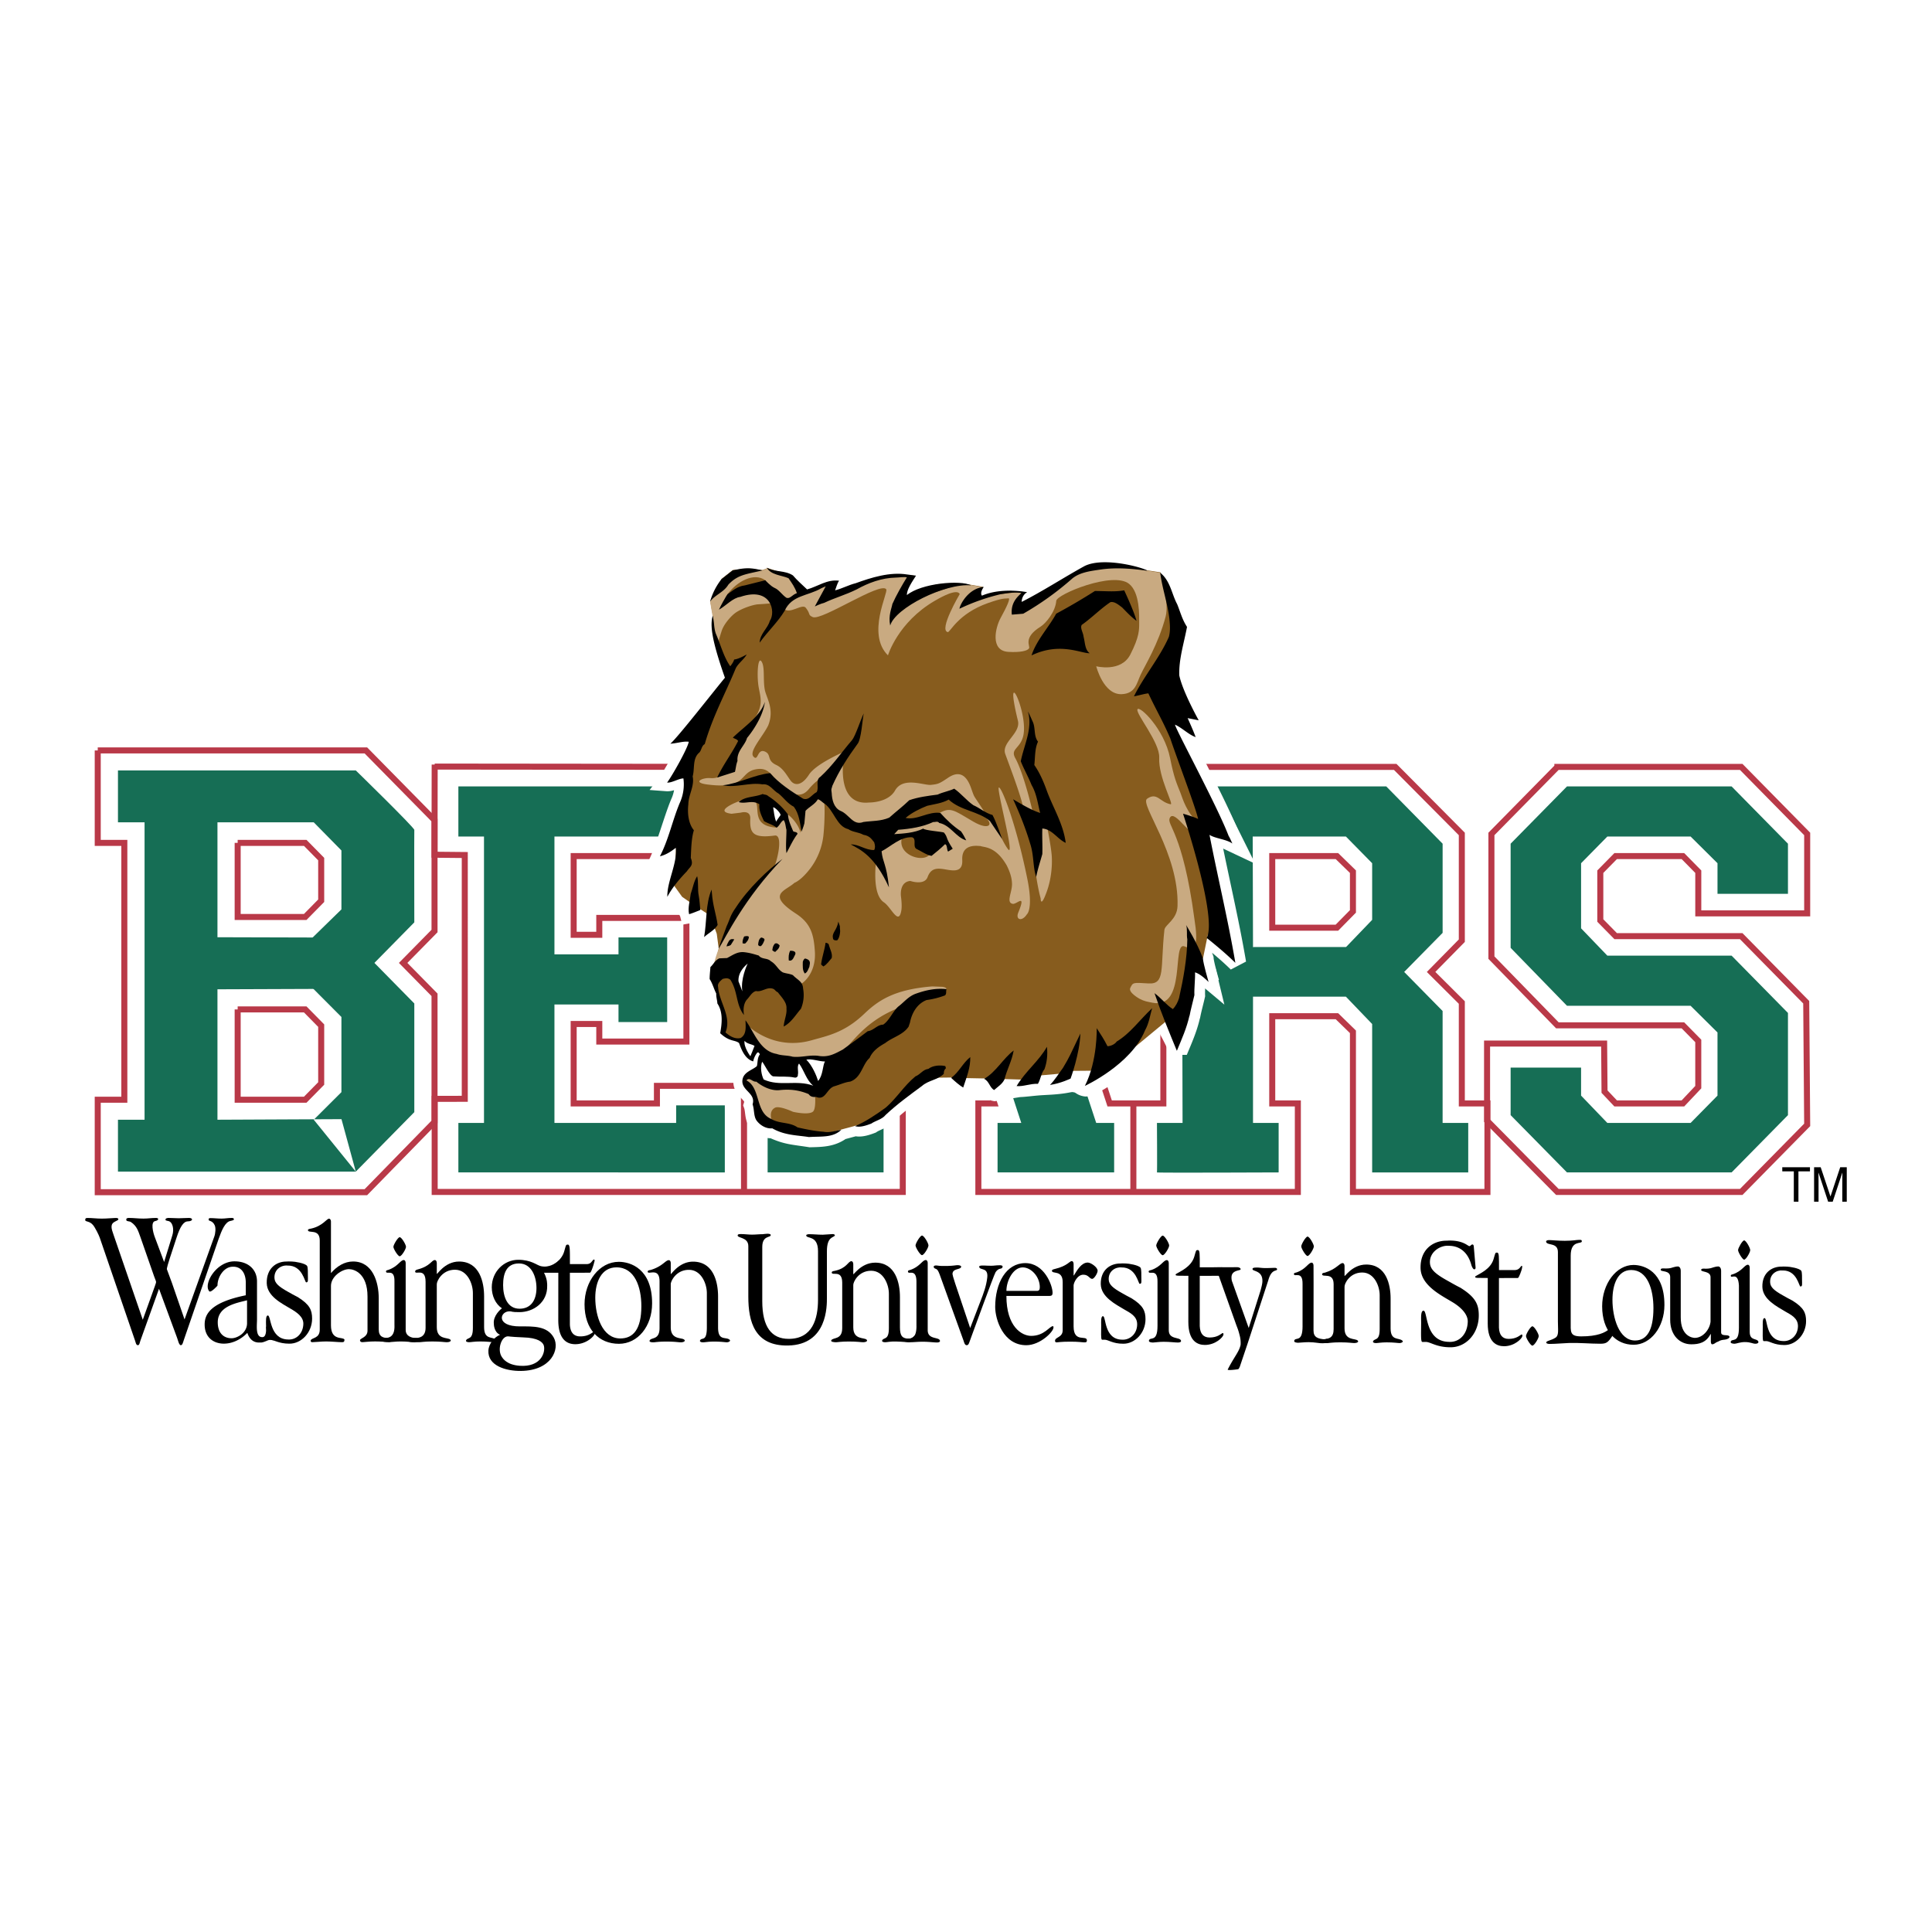 <svg xmlns="http://www.w3.org/2000/svg" width="2500" height="2500" viewBox="0 0 192.756 192.756"><path fill-rule="evenodd" clip-rule="evenodd" fill="#fff" d="M0 0h192.756v192.756H0V0z"/><path fill-rule="evenodd" clip-rule="evenodd" fill="#fff" d="M74.048 105.551l.629.523.889.786-1.222.674-.481.487.025.695.937 1.176.259 1.235.186 1.048 1.517.637.815.299 1.591.262 1.332.337 1.481-.075 1.578-.458 1.378-.374.893-.179 1.296-.599 1.407-1.123 1.591-1.272 1.776-1.234 1.279-.388 1.34-.016 1.13.051 2.156.042 2.025.062 1.67.05 1.995-.422 1.74-.157 1.437-.288 1.731-.015 2.67-.941-37.05-.823z"/><path d="M96.54 58.882c-1.075-.559-4.974-.218-6.413.97-.019-.526.493-1.286.912-1.94l-.885-.116c-1.719-.28-3.592.311-5.127.869-.737.187-1.28.508-2.057.714.123-.311.215-.714.399-.962-1.197-.155-2.088.559-3.193.869-.522-.497-.982-.9-1.413-1.397-.798-.527-1.811-.311-2.609-.776l-.43.28c-1.235-.304-1.756-.271-2.978 0l-1.105.869a6.404 6.404 0 0 0-1.136 2.235l.26 1.402c-.266.934-.139 2.342 1.218 6.192-1.37 1.66-4.7 5.941-5.443 6.579.769-.056 1.256-.265 1.838-.196-.131.712-1.695 3.457-2.164 4.072.492.037 1.169-.42 1.63-.415a4.447 4.447 0 0 1-.366 2.448c-.727 1.729-1.442 4.566-2.321 6.263.157 1.484 1.467-1.431 1.932-1.798.166 1.555-.643 2.771-.6 4.293l.437-.435c-.062.621 1.334 2.146 1.487 2.767l1.762-.313-.28 2.244c-.471 1.127.584.351 1.058-.479l.395 2.019c-.841 2.267-.887 2.564-.887 2.999.276.403.445 1.037.66 1.441-.021.369.108.704.108.983.639.971.416 2.166.287 2.976.928.873 1.447.635 1.877.977.202.543.553 1.583 1.412 1.831a2.02 2.02 0 0 1 .399-.869c.153-.094.184.062.276.156-.276.341-.215.807-.307 1.179-.398.373-1.228.559-1.412 1.241-.307 1.181 1.351 1.397.982 2.577.185.496.092 1.18.399 1.614.368.496.982.838 1.565.776 1.393.65 2.041.632 3.745.899 1.164-.03 2.163-.03 3.132-.744l1.381-.373c.461.155 1.105-.062 1.597-.248.46-.311 1.105-.435 1.443-.869 1.197-1.118 2.364-1.956 3.623-2.888.675-.59 1.565-.59 2.18-1.21 0-.218.031-.403.215-.559l.521.962c.369.341.829.745 1.197.962l2.088-.869c.521.248.184 1.114.961 1.249l2.424-.396c.629-.019 1.334-.132 2.184-.187l1-.057c1.684-.112 1.799-.308 2.277-.243.701.093.607.341 1.137.423.527.082 4.668-2.198 6.062-5.626.4-.714.492-1.459.707-2.204l.236-.527c.676 1.986 1.463 2.912 2.23 4.774.49-1.179.98-2.266 1.258-3.508v.062c.123-.683.338-1.428.49-2.11-.029-.684.092-1.615.062-2.267.584.155 1.352.962 1.352.962s-.535-1.834-.566-2.361c-.553-1.521-1.676-3.319-1.676-3.319l2.057 1.283c1.045.838 1.965 1.614 2.855 2.483-.736-4.315-1.75-8.506-2.578-12.759.582.373 1.67.43 2.283.864-.123-.249-.227-.522-.381-.771-1.135-2.98-5.279-10.617-5.342-11.083.707.311 1.352.994 2.057 1.242-.215-.621-.797-1.894-.797-1.894l1.104.217s-1.596-2.856-1.934-4.47c-.061-1.614.461-3.197.768-4.842-.49-.745-.676-1.521-.982-2.267-.553-1.024-.676-2.328-1.688-3.135l-1.289-.196c-.186-.249-4.307-1.452-6.264-.466-2.088 1.149-4.176 2.514-6.264 3.57 0-.341.162-.748.545-.966 0 0-3.699-.944-4.504.345-.186-.217-.004-.612.184-.869l-1.257-.153z" fill-rule="evenodd" clip-rule="evenodd" fill="#fff" stroke="#fff" stroke-width="1.796" stroke-miterlimit="2.613"/><path d="M82.425 106.212c-1.071.117-1.708-.113-1.708-.113l-1.337.113-3.454-.525c-.001 0 8.443.312 6.499.525z" fill-rule="evenodd" clip-rule="evenodd" fill="#dbdcdd"/><path fill-rule="evenodd" clip-rule="evenodd" fill="#166e55" d="M115.43 78.461h22.877l5.623 5.715v8.897l-3.834 3.897-1.813 1.759-13.269-4.227h9.267l2.619-2.728v-5.65l-2.619-2.663H115.43v-5z"/><path d="M43.368 76.481l30.865.031v10.586h-8.691V85.41h-8.307v7.858h2.556v-1.689h8.691v12.339h-8.691v-1.753h-2.556v7.923h8.307v-1.754h8.691v10.587l-30.865-.002v-9.285l3.003-.006V85.305l-3.018-.029.015-8.995m39.737.232h21.854v8.897h-2.363l8.115 24.678h2.365v8.833H97.611v-8.833h1.598l-.959-2.923h-8.819l-.894 2.923h1.533v8.833H74.233l-.011-9.287 3.031-.004 7.96-24.22h-2.108l-.007-9.021m30.414.124h25.689l6.645 6.689v10.65l-3.066 3.118 3.066 3.052v10.066h2.557v8.833h-13.42v-15.977l-1.598-1.559h-6.453v8.702h2.555v8.833h-16.41v-8.833h2.992V85.41h-2.557v-8.897z" fill="none" stroke="#b93948" stroke-width=".601" stroke-miterlimit="2.613"/><path d="M117.916 82.419l.068 29.617h-2.555s.033 4.883 0 4.936c-.035.053 12.141 0 12.141 0v-4.936h-2.557V99.438h9.268l2.619 2.728v14.807h9.586v-4.936h-2.557v-11.17l-3.834-3.896-3.818-2.148-1.996-.319h-9.268l-.035-12.759-7.062.674zM85.021 78.461h18.022v5h-3.068l9.394 28.575h1.789v4.936H99.527v-4.936h2.366l-7.989-24.483-8.052 24.483h2.301v4.936H76.586v-4.936h1.789l9.395-28.575h-2.749v-5zM45.732 78.461h26.583v6.689h-4.856v-1.689H55.317v11.755h6.391v-1.689h4.856v8.443h-4.856v-1.753h-6.391v11.819h12.142v-1.754h4.856v6.69H45.732v-4.936h2.556V83.461h-2.556v-5z" fill-rule="evenodd" clip-rule="evenodd" fill="#166e55"/><path d="M9.751 74.869h26.754l6.848 6.959v11.059l-3.132 3.183 3.132 3.183v12.678l-6.848 7.013H9.751v-9.225h2.654V84.094H9.751v-9.225m145.628 1.644h18.342l6.582 6.689v7.923h-10.865v-4.156l-1.533-1.559h-6.709l-1.533 1.559v4.871l1.533 1.559h12.525l6.486 6.593.096 12.239-6.582 6.69h-18.342l-7.014-7.112v-7.695h11.68l.039 4.799 1.111 1.176h6.709l1.533-1.624v-4.61l-1.533-1.559h-12.525l-6.58-6.754v-12.34l6.58-6.689z" fill="none" stroke="#b93948" stroke-width=".601" stroke-miterlimit="2.613"/><path fill-rule="evenodd" clip-rule="evenodd" fill="#166e55" d="M178.385 89.177v-5.001l-5.623-5.715h-16.424l-5.623 5.715v10.39l5.623 5.781h12.334l2.683 2.662v6.3l-2.683 2.727h-8.307l-2.621-2.727v-2.793h-7.029v4.741l5.623 5.715h16.424l5.623-5.715v-10.195l-5.623-5.716h-12.397l-2.621-2.727v-6.495l2.621-2.663h8.307l2.683 2.663v3.053h7.03zM11.769 76.865h23.728s5.855 5.709 5.839 5.934c-.016.226 0 9.225 0 9.225l-3.981 4.046 3.981 4.046v10.843l-5.839 5.935-4.193-5.179 2.76-2.752v-7.498l-5.422-5.441 5.422-5.294v-5.88l-2.76-2.806h-9.608v29.671l12.373-.057 1.429 5.235H11.769v-5.179h2.654v-29.67h-2.654v-5.179z"/><path fill="none" stroke="#b93948" stroke-width=".601" stroke-miterlimit="2.613" d="M93.904 93.852l1.917 5.91h-3.898l1.981-5.91z"/><path fill-rule="evenodd" clip-rule="evenodd" fill="#166e55" d="M87.885 101.676h12.488l1.041 3.533-14.941.029 1.412-3.562z"/><path d="M96.979 58.295c-1.079-.562-4.994-.22-6.439.974-.019-.528.495-1.292.916-1.948l-.888-.117c-1.727-.28-3.607.312-5.148.873-.74.187-1.285.511-2.065.717.123-.312.216-.717.401-.966-1.203-.156-2.096.561-3.207.873-.524-.499-.986-.904-1.418-1.403-.801-.53-1.819-.312-2.62-.779l-.432.281c-1.241-.306-1.763-.272-2.99 0l-1.109.873a6.422 6.422 0 0 0-1.141 2.244l.261 1.408c-.267.938-.139 2.352 1.223 6.218-1.376 1.667-4.719 5.966-5.465 6.606.771-.056 1.26-.266 1.846-.196-.132.716-1.703 3.471-2.172 4.089.493.037 1.173-.422 1.636-.417a4.462 4.462 0 0 1-.368 2.458c-.729 1.737-1.448 4.585-2.331 6.29.158 1.49 1.473-1.437 1.939-1.805.167 1.561-.645 2.783-.601 4.311l.438-.437c-.062.624 1.339 2.155 1.494 2.779l1.77-.316-.282 2.252c-.473 1.132.586.353 1.062-.481l.396 2.027c-.845 2.277-.891 2.576-.891 3.011.277.406.447 1.042.663 1.447-.021.372.108.708.108.988.642.975.417 2.176.289 2.987.931.877 1.453.638 1.884.981.203.545.555 1.59 1.418 1.839.082-.356.185-.593.4-.873.155-.094.186.062.278.155-.278.344-.216.811-.308 1.185-.401.375-1.233.562-1.418 1.248-.309 1.184 1.356 1.402.986 2.586.185.499.093 1.186.4 1.622.37.498.987.841 1.573.778 1.398.653 2.048.635 3.761.904 1.168-.031 2.172-.031 3.145-.748l1.387-.374c.462.156 1.11-.062 1.603-.249.462-.312 1.11-.437 1.449-.873 1.202-1.122 2.374-1.964 3.638-2.899.678-.592 1.572-.592 2.189-1.216 0-.218.031-.404.215-.561l.524.967c.37.343.833.748 1.202.966l2.096-.873c.523.25.186 1.119.965 1.254l2.436-.397c.631-.02 1.338-.132 2.193-.188l1.002-.057c1.691-.112 1.807-.308 2.287-.244.705.094.611.343 1.141.425.531.083 4.689-2.207 6.09-5.649.4-.717.492-1.465.709-2.213l.236-.53c.678 1.995 1.469 2.926 2.24 4.796.492-1.185.986-2.276 1.264-3.522v.062c.123-.686.338-1.434.492-2.119-.031-.686.094-1.621.062-2.275.586.155 1.355.966 1.355.966s-.537-1.842-.566-2.371c-.555-1.528-1.684-3.333-1.684-3.333l2.066 1.288c1.047.842 1.973 1.621 2.865 2.494-.738-4.333-1.756-8.541-2.588-12.812.586.374 1.678.431 2.293.868-.123-.25-.229-.525-.383-.774-1.141-2.993-5.303-10.661-5.363-11.128.709.312 1.355.998 2.064 1.247-.215-.624-.801-1.901-.801-1.901l1.109.218s-1.604-2.868-1.941-4.488c-.062-1.621.463-3.211.77-4.863-.492-.748-.678-1.527-.986-2.275-.555-1.029-.678-2.338-1.695-3.148l-1.295-.198c-.184-.249-4.322-1.457-6.289-.467-2.096 1.154-4.191 2.525-6.287 3.584 0-.343.162-.751.547-.97 0 0-3.715-.948-4.523.347-.186-.218-.004-.615.184-.873l-1.266-.16z" fill-rule="evenodd" clip-rule="evenodd" fill="#fff" stroke="#fff" stroke-width="1.804" stroke-miterlimit="2.613"/><path fill-rule="evenodd" clip-rule="evenodd" fill="#875c1e" d="M91.15 57.424l-2.703-.037-3.112.862-2.221.823.444-1.049-3.037.937-1.556-1.498-2.37-.786-.507.196-1.567-.122-1.413.122-1.105.87-1.137 2.237.165.957.095.446.099 1.847.667 2.584.629 1.685-5.185 6.441 1.704-.224-2.037 4.082 1.371-.487-.038 1.797-2.111 6.067.593-.412.629-.22-.163 3.86.771 1.072 1.248.873 1.207.777.803 1.498.198.54.197 1.48-.297 1.28-.445 1.685.666 1.385.297 1.087.222 1.123-.074 1.76.815.562 1 .374.518 1.162.63.524.74-1.049.149 1.835-1.222.674-.482.487.025.696.938 1.176.259 1.237.185 1.048 1.519.636.815.3 1.592.262 1.333.338 1.482-.076 1.579-.459 1.379-.373.894-.178 1.296-.6 1.407-1.123 1.593-1.273 1.777-1.237 1.279-.387 1.341-.015 1.131.051 2.156.042 2.027.061 1.67.051 1.996-.423 1.741-.156 1.439-.289 1.733-.015 2.671-.941 1.799-1.46 3.35-2.773.777 2.584.815-1.984.408-3.071.369-2.397 1.033-1.211.487-2.384 2.371 2.209-.926-4.68-.854-4.382-1.05-3.663 2.57 1.154-5.74-11.984 1.925 1.124-.63-1.686.962.225-.998-2.06-.705-2.096.149-2.247.556-2.584-1.039-2.435-1.334-2.983-1.291-.197-2.632-.602-2.149-.075-2.223.787-3.257 1.985-2.705 1.348.63-1.199-1.334-.187-1.371.149-2.064.717.695-1.278-1.555-.262-1.223-.037-1.74.037-1.963.562-1.445.711 1-2.135z"/><path d="M23.712 84.094h6.741l1.593 1.618v4.154l-1.593 1.619h-6.741v-7.391m0 16.616h6.741l1.593 1.618v5.771l-1.593 1.619h-6.741v-9.008m103.22-15.3h6.453l1.598 1.559v3.961l-1.598 1.624h-6.453V85.41z" fill="none" stroke="#b93948" stroke-width=".601" stroke-miterlimit="2.613"/><path fill-rule="evenodd" clip-rule="evenodd" fill="#166e55" d="M18.458 93.499l15.758.044.223 5.111-16.205.061.224-5.216z"/><path fill-rule="evenodd" clip-rule="evenodd" fill="#fff" d="M122.785 81.254l2.453 4.923-3.42-1.615.967-3.308zM121.262 96.551l.892 3.681-1.97-1.653 1.078-2.028zM93.816 83.67c-.096.228-.467.552-.724.877-.128-.357-.041-.853-.071-1.102.379 0 .667.128.795.225zM74.598 96.158c-.093.218-.725 1.555-.532 2.789.002.015-.361-.987-.385-1.007-.064-.941.684-1.579.917-1.782zM75.287 104.402c-.051.17-.417 1.039-.417 1.039s-.694-.95-.58-1.543c.247.312.695.309.997.504zM82.339 105.965c-.241.378-.181 1.376-.687 1.948-.157-.511-.578-1.534-1.18-2.131.525-.125 1.281.183 1.867.183zM77.157 107.452c.771.062 1.418-.031 2.158.125.185.031.339-.125.308-.281.092-.312-.124-.873.123-1.122.494.655.74 1.684 1.418 2.213-1.665-.623-3.36.125-4.963-.623-.216-.437-.37-1.185-.154-1.776.216.217.74 1.402 1.11 1.464z"/><path d="M80.002 98.116s1.455-.917 1.296-3.22c-.111-1.61-.369-2.758-1.889-3.745-3-1.947-1.037-2.247-.148-3.071 0 0 .667-.218 1.629-1.498a6.693 6.693 0 0 0 1.26-3.22c.168-1.647.111-3.034.111-3.034s-.185-1.124-.741-.899c-.555.225-1.333.188-1.519 2.734 0 0 .037.712-.333 1.349l-1.519 2.097s-1.852 1.723-2.444 2.322c-.53.537-2.815 3.932-3.296 5.168 0 0-.889 1.667-1.204 3.203-.314 1.535 1.648-.169 1.815-.319.167-.15.815-1.292 3.259.168s2.963 1.647 2.963 1.647l.76.318zM87.521 85.084s-.741 4.006.667 4.943c.734.489 1.481 2.397 1.741.786.084-.52-.037-1.348-.037-1.348s-.222-1.46.926-1.573c0 0 1.407.487 1.729-.387.301-.819.827-.886 1.457-.812.792.094 2.074.562 2-.886-.087-1.699 1.555-1.398 1.814-1.398.371.15 1.52 0 2.629 1.947.346.699.52 1.291.52 1.873 0 .824-.611 1.821.074 1.947.406.075 1.371-1.123.555.862-.305.744.371.936.852.187 0 0 .672-.494.037-3.595-1.109-5.43-2.543-9.1-2.826-9.062-.285.037 1.664 7.152.9 6.142-.592-.787-1.518-3.034-1.518-3.034l-3.926-2.11-1.63.2s-3.667 2.36-4.852 3.558c-.22.222 4.432-.677 4.259 1.535-.111 1.423-3.371.674-2.926-1.198.242-1.02-2.445 1.423-2.445 1.423zM103.311 83.212c-.469 2.521.432 6.098.432 6.098l.086.343s-.01 1.023.617-.724c.396-1.099.545-2.372.494-3.42-.049-1.049-.592-3.645-.592-3.645s-.569-1.174-1.037 1.348zM102.076 73.475c-.322 1.24-1.297 1.233-.777 2.172.889 1.61 1.777 5.542 1.777 5.542s-.963.487-.963-.337c0-.824-1.396-4.457-1.814-5.617-.42-1.161 1.566-2.071 1.258-3.333-1.481-6.066 1.111-.711.519 1.573z" fill-rule="evenodd" clip-rule="evenodd" fill="#c9aa81"/><path d="M84.151 75.922s-.704 4.481 2.555 4.145c0 0 1.889.037 2.593-1.199.806-1.415 2.889-.487 3.593-.562.704-.075.814-.112 1.704-.711 1.424-.96 2.012.25 2.296 1.048.421 1.189.123.438 1.554 2.734l-3.381-2.26-3.407.799-3.358 2.247-2.914.2-1.629-1.148-1.333-1.748.346-1.847 1.381-1.698zM84.397 74.923s-2.951 1.223-3.691 2.372c-.741 1.148-1.444 1.086-1.815.599s-.736-1.243-1.444-1.573c-.963-.45-.482-1.011-1.074-1.311-.849-.429-.704 1.048-1.21.462-.446-.518.938-1.985 1.481-3.096.655-1.635-.198-2.758-.345-3.583-.186-1.032.037-2.284-.333-2.809-.368-.521-.481 1.498-.259 2.659.219 1.143.444 1.797-.543 3.232-1.117 1.625-1.234 2.147-1.234 2.147l-.79 2.197-.914.924s-.407.562-1.37.487c-.771-.06-1.827.437-.297.637 3.964.517 3.186-1.161 4.778-1.498 1.593-.337 1.667.936 3 1.985.767.604 0 .15.74.412.741.262 1.208.059 1.63-.449.963-1.161 1.765-1.348 1.765-1.348l1.925-2.446zM75.373 79.991c-.481-.599-1.963.075-1.963.075s-2.222.898-.426 1.123l.926-.112s.981-.3.944.599c-.058 1.407.223 1.985 2.445 1.686.955-.129.148 3.183-.408 3.82-.417.478-1.759 1.891-1.759 1.891s5.129-3.052 4.759-5.861c-.112-.854-1-1.835-1.481-2.06-.447-.209-.763 1.426-.928 1.417-2.553-.144-1.627-1.979-2.109-2.578zM74.521 102.235s2.546 2.664 6.469 1.549c1.58-.45 3.259-.75 5.234-2.635 1.328-1.267 2.925-2.434 6.777-2.733l1.037.038s1.37.187-1.111.786c-2.036.491-1.587.734-2.629 1.086-5.037 1.697-5.654 5.105-7.592 5.317-1.068.117-1.704-.112-1.704-.112l-1.333.112-3.444-.524-1.704-2.884zM81.287 108.877s.203 1.764-.198 2.047c-.494.35-1.975 0-1.975 0s-1.339-.625-1.778-.412c-.642.312-.376 1.131-.376 1.131s.771.567.476.68c-.296.112-.938-.25-.938-.25l-.568-.662-.63-1.909-.407-.974-.629-.749 1-.637 1.148 1.011 2.629.375 2.246.349zM77.237 60.168s-.935.089-1.605.125c-.469.025-1.695.416-2.321.898-.42.325-1.086 1.074-1.308 1.748-.313.948-.371 1.323-.371 1.323l-.296-.937-.198-1.573-.292-1.735 1.137-2.236 1.105-.87.859-.13.871-.047.685.075.565.103.49-.233s.426.187 1.028.308a9.085 9.085 0 0 1 1.306.403l.379.3 1.195 1.18-2.5 1.245-.729.053z" fill-rule="evenodd" clip-rule="evenodd" fill="#c9aa81"/><path d="M78.175 60.717c.629.636 1.852-.549 2.222-.075.514.659.172.69.691.924.889.399 6.782-3.577 7.333-2.771.222.325-1.992 4.469.172 6.591 0 0 .975-3.292 4.667-5.443 2.188-1.274 2.42-.799 2.494-.674 0 0-2.13 3.597-1.197 3.795.234.05 1.009-1.838 4.013-2.896 1.629-.575 1.699-.415 2.023-.475.271-.05-.152.853-.766 1.972-.518.949-1.061 3.255.766 3.371 1.186.075 1.926-.1 2.074-.35s-.65-1.041 1.16-2.172c.502-.313 1.471-1.461 1.557-2.571.049-.649 5.654-2.971 7.258-1.697 1.107.877 1.014 3.245 1.014 3.895s.037 1.373-.889 3.171c-.926 1.797-3.396 1.161-3.396 1.161s.715 2.849 2.531 2.784c1.383-.05 1.502-1.097 1.902-1.948.443-.948 1.752-3.021 2.492-5.792.391-1.459-.541-4.375-.541-4.375l-2.496-.405-3.666-.262-2.186.711-5.74 3.296.371-1.461-4.371.487.389-.918-2.055-.392-6.148 2.022.852-2.846-3.629.449-4.296 1.61-.296-1.236-4.777 2.135c0-.001.098.011.468.385zM113.68 99.64c.52.274.768.291 1.285.398 3.455.725 1.926-6.141 3.209-5.617 1.127.46 1.408-.1.988-2.771-1.168-8.735-2.814-9.337-2.445-10.062.492-.963 2.371 2.497 2.248.874-.033-.415.666-.3.666-.3-1.26-1.048-1.654-2.546-1.852-3.046-.371-.938-.643-1.473-1.037-3.47-.58-2.934-3.086-5.317-3.26-4.868-.172.449 2.25 3.311 2.174 4.818-.1 1.947 1.488 4.708 1.135 4.644-1.086-.2-1.334-1.249-2.346-.549-.775.535 3.209 5.443 3.037 10.71-.045 1.351-1.25 1.84-1.309 2.372-.42 3.87.123 5.454-1.605 5.343-1.555-.1-1.529-.1-1.801.449-.222.452.913 1.075.913 1.075z" fill-rule="evenodd" clip-rule="evenodd" fill="#c9aa81"/><path d="M72.592 59.277c.914-1.248 2.62-2.205 3.764-1.383.432.311-2.83 1.337-3.489 1.7-.271.15-.767.356-.275-.317zM98.188 81.452c1.031.783.523 1.452-1.074.524-2-1.161-2.296-1.554-3.593-.73-1.296.824-4.741 1.536-3.518.112 1.222-1.423 2.074-1.797 3.444-1.723 1.371.075 2.556.094 3.074.356s1.073 1.011 1.667 1.461z" fill-rule="evenodd" clip-rule="evenodd" fill="#875c1e"/><path d="M114.467 56.944c-1.566-.218-3.104-.342-4.639-.125-1.045.155-2.15.279-2.918.963a29.71 29.71 0 0 1-4.822 3.448l-1.137.093c-.152-1.343.799-1.95.951-2.167-.912-.097-1.469.045-2.039.121a20.568 20.568 0 0 0-4.135 1.456c.062-.466.919-2.039 2.426-2.174-.188.257-.367.652-.184.87 1.992-.859 4.508-.345 4.508-.345-.385.218-.545.625-.545.967 2.088-1.057 4.178-2.423 6.266-3.572 1.959-.988 6.084.216 6.268.465zM76.068 56.913c-1.668.391-2.444.416-3.396 1.41-.461.777-1.312 1.003-1.826 1.696a6.385 6.385 0 0 1 1.137-2.236l1.105-.87c1.224-.271 1.744-.305 2.98 0zM117.445 60.277c.309.745.492 1.522.984 2.268-.309 1.646-.83 3.23-.77 4.846.338 1.615 1.936 4.473 1.936 4.473l-1.105-.217s.584 1.273.799 1.895c-.707-.249-1.352-.932-2.059-1.243.062.466 4.209 8.107 5.346 11.089.154.249.258.523.381.771-.613-.435-1.701-.491-2.285-.864.828 4.255 1.844 8.449 2.58 12.767-.891-.87-1.812-1.646-2.857-2.485 1.092-2.04-2.365-12.394-2.365-12.394s1.105.311 1.506.528c-.215-1.087-2.242-6.399-2.766-8.014-.676-1.615-1.459-2.934-2.195-4.518-.246 0-1.164.26-1.439.291.982-1.987 2.592-3.88 3.482-5.93.152-.56.117-1.119.061-1.708-.154-1.553-.736-3.137-.922-4.69 1.013.806 1.136 2.11 1.688 3.135zM113.391 61.944c-.582-.435-.941-.836-1.432-1.333-.385-.292-.779-.625-1.178-.531-1.014.684-1.844 1.553-2.857 2.267-.184.312.152.777.184 1.181.154.559.123 1.305.615 1.646-.861.031-2.98-1.142-5.807.217.492-1.522 1.721-2.795 2.459-4.162a60.183 60.183 0 0 0 3.869-2.268c1.395.023 1.996.093 2.918-.062 0 .001.983 2.082 1.229 3.045zM71.423 63.227c.479 1.093.772 2.308 1.437 3.248.156-.216.324-.429.388-.676.369-.027.914-.321 1.253-.503-.293.515-.839.878-1.091 1.372-1.043 2.535-2.298 4.788-3.099 7.574-.309.152-.313.586-.531.832-.714.582-.449 1.61-.673 2.384.204.965-.42 1.828-.432 2.791-.102.899.009 1.926.554 2.585-.256.835-.268 1.892-.309 2.761.299.749-.055.85-.398 1.343-.529.553-1.385 1.479-1.941 2.54-.044-1.522 1.012-3.339.846-4.895-.465.367-.971.702-1.587.85.88-1.698 1.25-3.588 1.977-5.319a4.44 4.44 0 0 0 .367-2.449c-.461-.006-1.139.452-1.63.415.468-.615 2.033-3.361 2.165-4.074-.583-.069-1.071.14-1.839.195.743-.638 4.075-4.921 5.446-6.583-1.357-3.853-1.484-5.261-1.218-6.196.167.696.107 1.243.315 1.805zM74.533 73.624c-.215.776-1.045 1.305-.953 2.298-.153.404-.14.601-.252 1.086l-1.776.566c.614-1.305 1.444-2.367 2.089-3.64-.092-.187-.338-.217-.522-.342 1.106-1.087 2.733-2.112 3.194-3.572-.201 1.649-1.545 3.332-1.78 3.604zM103.008 71.946c.338.652.094 1.459.555 2.05-.338.715-.277 1.584-.369 2.33.521.746.891 1.584 1.229 2.516.613 1.708 1.658 3.324 1.904 5.249-.83-.373-1.352-1.366-2.334-1.429-.031.87.029 1.678 0 2.547-.215.776-.461 1.491-.615 2.298-.338-1.056-.215-2.143-.584-3.292-.461-1.553-1.043-3.013-1.719-4.473.859.498 1.75 1.057 2.703 1.367-.246-.932-.338-1.895-.861-2.796-.307-.776-.768-1.584-1.074-2.36.307-1.584 1.229-3.324.707-4.97.151.248.305.621.458.963zM76.652 79.432c.737.466 1.475 1.149 1.966 1.833.031.621.307 1.149.522 1.677.154.093.369.031.43.249-.43.559-.737 1.243-1.106 1.926-.092-.683 0-1.522 0-2.33-.092-.311-.092-.714-.276-.963-.307.155-.399.559-.707.746-.399-.311-.86-.404-1.259-.652-.246-.528-.522-1.056-.461-1.677-.707-.466-1.382 0-2.058-.218.645-.59 1.567-.466 2.396-.808.154.093.349.025.553.217z" fill-rule="evenodd" clip-rule="evenodd"/><path d="M77.885 81.306c-.145.21-.353.481-.444.667-.192-.412-.233-1.083-.305-1.422.152-.041.677.479.749.755z" fill-rule="evenodd" clip-rule="evenodd" fill="#fff"/><path d="M69.709 89.341c.099.544.099.868.163 1.45-.308.123-.704.292-1.12.421-.154-.621.097-1.406.159-2.027.215-.59.307-1.242.645-1.771.153.591.031 1.336.153 1.927zM71.024 89.077c.096 1.294.416 2.103.576 3.203-.278.502-.953.841-1.352 1.214.276-1.491.137-3.345.751-4.743l.025.326zM83.792 92.393c0 .388.064.428.003.769-.03.218-.121.53-.274.655-.145.016-.417.016-.417-.227-.128-.534.4-.776.538-1.639l.15.442zM120.014 95.612c.031.528.566 2.363.566 2.363s-.77-.808-1.352-.963c.029.652-.094 1.584-.062 2.268-.152.684-.369 1.429-.492 2.111v-.062c-.275 1.243-.768 2.33-1.258 3.511-.768-1.864-1.557-3.765-2.232-5.752.615.435 1.188 1.186 1.832 1.589.277-.279.492-.683.615-1.087.43-1.926.799-3.914.828-5.871-.092-.435.031-1.025-.121-1.429 0 .002 1.123 1.8 1.676 3.322zM82.704 94.311c.123.435.369.838.276 1.273-.215.248-.491.652-.829.839-.092-.094-.277-.155-.215-.312.092-.683.338-1.335.43-2.05.154.001.338.094.338.25zM114.947 100.59c-.215.745-.307 1.491-.705 2.205-1.396 3.43-6.002 5.544-6.002 5.544 1.279-2.524 1.178-5.761 1.178-5.761.369.559.768 1.18 1.076 1.802.307 0 .736-.187.922-.467 1.381-.838 2.242-2.111 3.531-3.323zM106.814 107.608s-.977.481-2.057.636c.492-.497.893-1.168 1.293-1.696.705-1.18.652-1.164 1.74-3.43-.063 2.007-.976 4.49-.976 4.49zM104.207 106.673c-.338.403-.375.994-.652 1.46-.799-.031-1.424.286-2.129.225.891-1.491 2.229-2.492 3.027-3.921.092.807 0 1.552-.246 2.236zM101.135 104.809c-.184 1.057-.676 1.896-.922 2.89-.215.466-.689.741-1.027 1.053-.461-.249-.477-.867-1-1.115 1.197-.685 1.904-2.051 2.949-2.828zM78.077 85.684c-3.814 3.932-5.668 7.833-6.389 8.999.144-.534.624-1.745.808-2.273.352-.744.329-1.036.928-1.877 1.257-1.927 3.171-3.726 4.653-4.849zM74.712 93.469c0 .279-.204.521-.384.68-.161-.062-.132.048-.24-.049-.031-.217.064-.481.156-.667.153-.032.376-.088.468.036zM72.912 94.277c-.168.109-.216.097-.432.146.084-.303.192-.424.273-.587.087-.056.135-.201.507-.116l-.348.557zM76.253 93.844c-.092.217-.185.466-.369.559-.092 0-.215-.031-.246-.155.031-.279.062-.559.308-.714.184.031.399.124.307.31zM77.784 94.318c-.023.364-.384.558-.432.655-.168-.036-.177-.077-.3-.169.048-.243.024-.389.271-.672.065.016.161-.129.461.186zM79.344 95.216c-.154.249-.24.728-.648.606-.024-.327-.024-.655.144-.97.245 0 .612.05.504.364zM80.756 96.445c-.123.249-.185.559-.461.683-.246-.341-.2-.694-.2-1.16.031-.124.138-.362.261-.331.652.17.4.58.4.808z" fill-rule="evenodd" clip-rule="evenodd"/><path d="M75.7 95.335c.308.404.86.218 1.198.56.583.342.676.808 1.198 1.118.338.124.676.124 1.014.279.43.466.983.621 1.014 1.336a3.528 3.528 0 0 1-.215 2.019c-.522.591-.952 1.367-1.72 1.771.031-.59.338-1.242.276-1.771.062-.621-.461-1.118-.86-1.646-.277-.125-.277-.311-.553-.373-.583-.155-1.044.373-1.628.248-.43.125-.614.56-.922.87-.368.466-.341 1.1-.276 1.522-.83-1.057-.584-2.299-1.352-3.511-.246-.217-.491-.155-.768-.093-.215.187-.553.435-.461.808.092 1.491 1.382 2.95.737 4.534.43.373.921.684 1.505.56.646-.372.492-1.211.492-1.771.86 1.149 1.413 3.075 3.103 3.355.522.186 1.044.123 1.598.279.829.093 1.659-.187 2.519-.094 1.044.187 1.659-.186 2.488-.621.86-.621 1.628-1.18 2.488-1.832.583-.062.952-.652 1.536-.652.614-.404.952-1.305 1.505-1.802.583-.435.983-.994 1.72-1.274.952-.341 1.966-.59 3.103-.465-.092.186.031.435-.154.621a8.46 8.46 0 0 1-1.843.465c-.953.373-1.475 1.306-1.659 2.268 0 0-.092.249-.123.373-.553.839-1.598 1.057-2.334 1.646-.615.342-1.26.777-1.567 1.491-.737.652-.799 1.957-1.935 2.36-.553.062-1.044.311-1.598.467-.768.248-.86 1.459-1.812 1.056-.276.031-.553 0-.737-.28-.983-.403-1.812-.496-2.826-.403-.829.124-1.751-.311-2.396-.839-.369.062-.676-.497-.983-.124 1.443.745.86 3.199 2.488 3.852.798.497 1.812.279 2.611.839.83.186 1.689.372 2.611.435.614.124 1.229-.124 1.75-.187-.86.808-1.988.627-3.229.715-1.092-.182-2.423-.155-3.652-.87-.583.062-1.198-.279-1.566-.776-.307-.435-.215-1.118-.399-1.615.369-1.18-1.29-1.397-.983-2.578.184-.684 1.014-.869 1.413-1.242.092-.373.031-.839.307-1.181-.092-.093-.123-.248-.276-.155a2.02 2.02 0 0 0-.399.869c-.86-.248-1.211-1.288-1.413-1.832-.43-.342-.95-.104-1.878-.978.128-.809.352-2.005-.288-2.977 0-.279-.128-.614-.108-.984-.215-.403-.384-1.038-.66-1.442 0-.435.046-.732.077-1.198.307-.279.46-.683.891-.87l.768-.031c.553-.28 1.013-.648 1.688-.586.607.064 1.045.213 1.475.337z" fill-rule="evenodd" clip-rule="evenodd"/><path d="M75.28 104.349c-.051.168-.416 1.035-.416 1.035s-.692-.946-.578-1.537c.247.31.694.307.994.502zM77.144 107.388c.768.062 1.413-.031 2.15.124.184.03.338-.124.307-.28.092-.311-.123-.869.123-1.117.491.651.737 1.677 1.413 2.205-1.659-.621-3.349.124-4.946-.621-.215-.436-.369-1.181-.154-1.771.216.217.738 1.397 1.107 1.46zM82.308 105.905c-.24.376-.18 1.371-.684 1.941-.156-.51-.576-1.528-1.176-2.123.522-.123 1.276.182 1.86.182zM74.594 96.133c-.093.217-.722 1.55-.53 2.779.003.015-.36-.983-.384-1.003-.064-.937.682-1.573.914-1.776z" fill-rule="evenodd" clip-rule="evenodd" fill="#fff"/><path d="M79.109 57.409c.43.497.891.901 1.414 1.398 1.105-.311 1.997-1.025 3.194-.87-.185.249-.276.652-.399.963.777-.206 1.321-.528 2.058-.714 1.536-.559 3.41-1.149 5.13-.87l.885.117c-.419.654-.931 1.415-.912 1.941 1.439-1.189 5.341-1.53 6.417-.971-2.601-.242-7.593 2.257-8.08 4.007-.209-.998.151-1.726.215-2.143.368-.839.987-1.919 1.448-2.665-.268-.069-.833.024-1.11.024-1.413.031-2.734.528-3.901 1.18-1.137.559-2.157.826-3.245 1.343-.319.064-.928.356-.928.356l1.088-2.006s-.325.132-.448.194c-1.321.777-2.949.672-3.655 2.256-.676 1.118-1.689 2.05-2.488 3.168.031-.901.804-1.408 1.014-2.174.619-.888.138-3.444-2.949-2.392-.737.093-1.393.857-2.129 1.278.192-.421.587-1.149.864-1.553.522-.341.927-.77 1.728-.874l2.036-.51s.511.572.911.758c.46.187.737.683 1.198.994.369.125.56-.304 1.039-.466-.192-.582-.479-.97-.832-1.488-.64-.292-1.773-.314-2.173-1.059.798.468 1.812.25 2.61.778zM86.175 71.178c-.123.559-.247 2.6-.615 3.036-.953 1.305-1.843 2.671-2.519 4.193-.05.284-.146.235-.062.714.031.684.215 1.46.86 1.771.891.342 1.259 1.522 2.304 1.118.86-.124 1.72-.062 2.58-.435.768-.684 1.321-1.087 1.997-1.739.891-.311 1.874-.435 2.826-.559.522-.249 1.137-.342 1.658-.59.707.497 1.229 1.181 1.906 1.646.645.28 1.205.792 1.912.979.367.652.959 2.395.959 2.395s-1.023-1.489-1.213-1.789c-1.137-.994-2.918-1.025-4.117-2.144-.645.373-1.505.466-2.15.622-.706.279-1.536.683-2.15 1.211 1.167.248 2.273-.684 3.472-.497.614.683 1.259 1.305 2.058 1.833.184.249.369.59.522.901-1.014-.279-1.566-1.522-2.703-1.74-.123-.217-.43-.062-.584-.093-1.075.497-2.273.684-3.501.777l-.399.435c.921-.062 2.004-.117 2.895-.552.185.187 1.788.295 2.064.389.432.534.112.453.88 1.618l-.463.285c-.154-.217-.059-.676-.305-.738-.369.373-.914.823-1.344 1.165-.461-.062-1.075-.494-1.536-.711-.369-.28.082-.989-.41-1.144-1.167-.062-2.088.901-3.041 1.397.123 1.18.475 1.17.737 3.604-1.414-3.113-2.822-3.76-3.81-4.287.799-.031 1.475.59 2.335.559.123-.249.092-.461 0-.776-.196-.194-.356-.631-1.075-.746-.544-.29-1.044-.248-1.505-.559-1.167-.28-1.413-1.833-2.365-2.547-.246-.124-.399-.373-.676-.435-.276.498-.86.746-1.229 1.149l-.113 1.245c-.072.315-.286.836-.286.836-.154-.87-.246-1.801-.768-2.484-.614-.311-1.014-.901-1.505-1.305-.584-.311-.891-1.025-1.628-.932-1.291-.218-2.642.372-3.962.093 1.566-.155 3.133-1.056 4.73-1.211.891 1.025 2.089 1.801 3.287 2.547.583.217.891-.435 1.352-.652.276-.435-.154-1.212.368-1.522 1.229-1.119 2.089-2.423 3.164-3.666.338-.406.848-2.018 1.168-2.665zM96.097 108.506c-.369-.218-.83-.622-1.198-.964.799-.59 1.137-1.459 1.905-2.08.029 1.056-.369 2.018-.707 3.044zM94.376 106.579c-.185.156-.215.342-.215.56-.614.621-1.505.621-2.181 1.212-1.259.932-2.427 1.771-3.625 2.889-.338.435-.983.559-1.444.869-.491.187-1.136.404-1.597.248 1.075-.465 2.089-1.148 3.072-1.863 1.075-.932 1.812-2.174 2.949-3.105.492-.187.737-.684 1.29-.746.43-.342 1.167-.403 1.689-.279l.062.215zM61.889 133.538c-1.793 0-2.498-2.236-2.498-4.059 0-1.58.613-3.035 2.115-3.035 1.823 0 2.482 1.958 2.482 3.872.001 2.305-.812 3.222-2.099 3.222zm-.138.533c1.885 0 3.31-1.748 3.31-4.033 0-3.458-2.16-4.146-3.325-4.146-1.931 0-3.417 1.951-3.417 4.238 0 2.51 1.44 3.941 3.432 3.941zM17.147 127.976l-.494-1.334s-.078.031.277-1.075l.695-2.116c.339-1.041.678-1.588 1.111-1.595.545-.009.544-.342.127-.342-.417 0-.668.032-1.039.032-.386 0-.586-.032-1.003-.032-.154 0-.324.049-.309.179.015.131.247.082.417.18.278.146.463.748.263 1.383l-.818 2.653-.926-2.474c-.185-.473-.43-1.51.019-1.604.432-.091.374-.317.111-.317-.51 0-.778.065-1.272.065-.54 0-.941-.065-1.451-.065-.107 0-.308.017-.247.228.031.131.293.082.448.179.617.407.741.929.957 1.515l1.358 3.89c.246.7.262.44.062 1.042l-1.188 3.305-2.917-8.48c-.231-.635-.355-1.074.154-1.318.216-.114.28-.137.309-.18.028-.043.055-.189-.263-.179-.524.019-.849.065-1.374.065-.556 0-.941-.065-1.451-.065-.17 0-.201.081-.201.212 0 .194.417.064.772.488.2.228.586.992.679 1.27l3.523 10.274c.064.153.08.452.289.452.161 0 .192-.345.249-.475l1.85-5.157 1.806 4.899c.077.195.181.732.371.732.156 0 .212-.252.292-.498l3.489-10.131c.293-.814.632-1.677 1.188-1.774.216-.032.324-.114.324-.114 0-.146-.031-.179-.231-.179-.386 0-.618.065-1.003.065-.417 0-.741-.049-1.096-.049-.2 0-.185.064-.185.179 0 .13.386.049.602.537.123.261.077.813-.046 1.14l-2.963 8.252-1.265-3.663z" fill-rule="evenodd" clip-rule="evenodd"/><path d="M56.86 126.12c0-1.441.016-1.945-.205-1.945-.212 0-.181.059-.372.701-.321 1.072-1.489 1.543-1.861 1.776-.091.045-.087.062-.09.117-.008.136.444.08 1.372.104l-.004 4.826c0 2.062.97 2.412 1.698 2.412 1.106 0 1.899-.796 1.944-1.078 0-.16-.02-.175-.11-.161-.154.075-.506.461-1.345.461-.632 0-.999-.381-1.03-1.201v-5.148l2-.005c.131 0 .385-.865.394-.909.022-.108.059-.195.071-.273.025-.165-.102-.179-.217-.005-.092.089-.189.328-.584.328H56.86zM66.921 128.142c-.015-.298.521-1.45 1.809-1.45 1.241 0 1.793 1.394 1.793 2.323v3.477c-.016 1.363-.478.932-.659 1.207-.102.155.077.224.276.224s.521-.074 1.104-.074c.75 0 1.08.07 1.279.07.153 0 .432-.12.26-.261-.387-.317-1.15.166-1.141-1.241v-3.066c0-1.413-.444-3.476-2.498-3.476-1.486 0-2.252 1.438-2.222 1.215v-1.066c0-.187-.092-.298-.184-.298-.353 0-.615.609-1.813.976-.076.02-.297.021-.305.163 0 .391 1.204-.508 1.184 1.018v4.61c0 1.207-.798.916-.979 1.232-.092.16.151.198.351.198.184 0 .49-.074 1.302-.074.889 0 1.195.074 1.456.074.23 0 .494-.104.337-.26-.247-.247-1.349.036-1.349-1.246v-4.275h-.001zM24.649 132.012c0 .985-.989 1.505-1.541 1.505-.812 0-1.382-.533-1.382-1.593 0-1.636 1.941-1.934 2.922-2.193v2.281h.001zm-.125-2.782c-3.585.726-4.105 1.931-4.105 2.915 0 1.32.918 1.91 1.914 1.91.858 0 1.701-.408 2.344-1.077.199.613.598.983 1.196.966.207-.007.238.052.867-.224.228-.06.197-.056.484-.002.46.063-.632-1.756-.672-1.296-.011.13.06.959-.354.983-.733.045-.557-1.135-.557-1.766v-3.849c-.035-1.178-.913-1.946-2.245-1.946-1.83 0-3.138 2.278-2.518 2.987.148.17.745-.482.78-.517a.162.162 0 0 0 .044-.078c-.003-.774.574-1.764 1.402-1.848.945-.095 1.418.621 1.418 1.588v1.254h.002z" fill-rule="evenodd" clip-rule="evenodd"/><path d="M28.613 125.863c-1.069-.018-2.033.706-2.001 2.155.029 1.319 1.527 2.035 2.354 2.537.613.354 1.324.812 1.299 1.546-.033.966-.725 1.595-1.52 1.541-1.865-.03-1.683-2.396-2.02-2.396-.23 0-.183.595-.184.91-.002.749.246 1.089.241 1.384.227.043-.072.107.115.107.368 0 .89.411 1.962.411 1.202.018 2.28-1.108 2.28-2.503 0-.857-.247-1.402-1.412-2.133-.301-.146-.753-.407-.974-.529-.963-.533-1.343-.882-1.37-1.38-.044-.863.68-1.311 1.308-1.248 1.502-.026 1.705 1.676 1.858 1.676.229 0 .168-.224.168-.726 0-.13.015-.762-.077-.91-.184-.279-1.248-.442-1.508-.442-.066 0-.312-.007-.354-.009-.07-.001-.165.009-.165.009z" fill-rule="evenodd" clip-rule="evenodd"/><path d="M33.021 121.884c0-.186-.092-.291-.184-.297-.236-.016-.632.719-1.751.979-.076.019-.364.042-.364.153 0 .391 1.161-.186 1.18 1.022v8.905c0 .911-.766.787-.904 1.078-.024.126.046.186.153.186.245 0 .919-.074 1.394-.074.475 0 1.241.074 1.563.074.184 0 .261-.037.261-.26-.16-.318-1.349.167-1.349-1.432v-3.922c0-.947 1.104-1.673 1.793-1.673.536 0 1.854.428 1.854 2.732v3.401c0 .67-.698.738-.75.948 0 .148.092.204.245.204.168 0 .659-.074 1.256-.074.583 0 1.086.057 1.362.057.169 0 .28-.025.232-.224-.02-.08-.011-.196-.245-.165-.53-.019-.981-.109-.981-.876v-3.104c0-1.599-.598-3.662-2.559-3.662-.874 0-1.625.489-2.207 1.158v-5.134h.001zM39.878 123.435c-.18 0-.628.762-.628.961 0 .2.449.943.628.943.194 0 .628-.725.628-.943 0-.217-.434-.961-.628-.961z" fill-rule="evenodd" clip-rule="evenodd"/><path d="M39.357 132.257c.034 1.123-.568 1.229-.899 1.229-.497-.007-.374.058-.374.215.016.186.314.198.807.201.168 0 .588-.065 1.079-.065.628 0 1.104.074 1.425.074.199 0 .448-.485.043-.415-.307-.019-.963-.141-.963-.812v-6.673c0-.186-.092-.298-.184-.298-.353 0-.579.654-1.56.988-.077.02-.219.034-.219.146 0 .391.88-.366.843 1.022v4.388h.002z" fill-rule="evenodd" clip-rule="evenodd"/><path d="M43.579 128.131c-.015-.298.521-1.45 1.808-1.45 1.241 0 1.793 1.395 1.793 2.324v3.476c0 1.208-.478.932-.659 1.208-.102.154.077.223.276.223s.521-.074 1.103-.074c.751 0 1.134.074 1.333.074.153 0 .432-.119.261-.26-.387-.318-1.195.037-1.195-1.246v-3.066c0-1.412-.444-3.476-2.498-3.476-1.486 0-2.252 1.438-2.222 1.214v-1.065c0-.186-.092-.298-.184-.298-.353 0-.429.597-1.72.937-.076.019-.249.061-.257.202 0 .39 1.035-.426 1.042 1.018v4.61c0 .99-.771.993-.909 1.006-.152 0-.325.027-.689-.044-.392-.074-.07.273-.108.337-.098.157.878.132 1.078.132.184 0 .49-.074 1.302-.074.889 0 1.195.074 1.456.074.229 0 .494-.104.337-.26-.247-.247-1.348.037-1.348-1.246v-4.276z" fill-rule="evenodd" clip-rule="evenodd"/><path d="M50.077 135.396c-.488-.705-.086-2.028.568-2.068.124-.008.159.046 1.561.104 1.451.034 1.973.468 2.062.849.158.675-.314 2.124-2.396 1.984-1.31-.088-1.694-.723-1.795-.869zm3.446-6.891c0 1.164-.521 2.066-1.685 2.066-1.231 0-1.643-1.211-1.643-2.357 0-1.183.35-2.16 1.581-2.16 1.249 0 1.747 1.304 1.747 2.451zm-3.636 4.668c-.554.225-1.121.863-1.159 1.571-.082 1.512 1.736 2.054 3.262 2.034 3.028-.042 3.887-2.187 3.26-3.322-.647-1.172-2.032-1.125-3.361-1.12-2.487.009-2.016-1.562-1.003-1.504.233.014.122.081.928.081 1.44 0 2.819-.997 2.778-2.64-.003-.14.031-.619-.316-1.292.785.004.286-.006 2.047 0 .092 0-.068-1.779-.724-1.086-.145.089-.772.624-1.636.43-.434-.098-.948-.635-2.26-.635-1.408 0-2.639 1.173-2.639 2.746 0 .848.367 1.664 1.016 2.096-.12.074-.905.748-.81 1.541.001 0-.016.823.617 1.1zM104.494 129.297c.354 0 .521.019.521-.316 0-.745-.828-2.96-2.717-2.96-1.918 0-3.008 1.991-3.008 4.375 0 1.229.797 3.816 3.1 3.816 1.383 0 2.717-1.34 2.717-1.769 0-.056 0-.13-.061-.13-.338 0-.844.968-2.164.968-.938 0-2.473-.912-2.473-3.984h4.085zm-4.084-.503c0-1.023.676-2.346 1.627-2.346.846 0 1.705.931 1.705 1.974 0 .279-.092.372-.307.372h-3.025zM111.814 126.059c-1.045-.018-2.021.652-1.99 2.068.027 1.288 1.527 2.024 2.336 2.515.6.345 1.305.674 1.295 1.5-.01.944-.734 1.569-1.512 1.517-1.82-.03-1.57-2.342-1.9-2.342-.225 0-.178.581-.178.89-.004.732-.033 1.332.055 1.439.027.033.115.017.291.017.359 0 .797.401 1.846.401 1.174.018 2.229-1.082 2.229-2.443 0-.839-.242-1.371-1.381-2.084-.295-.144-.734-.398-.951-.518-.939-.521-1.312-.861-1.338-1.348-.043-.844.664-1.28 1.277-1.219 1.469-.026 1.666 1.636 1.814 1.636.225 0 .164-.218.164-.708 0-.127.016-.744-.074-.89-.18-.272-1.219-.432-1.473-.432-.064 0-.305-.007-.346-.009-.07-.001-.164.01-.164.01zM116.002 123.278c-.186 0-.645.782-.645.987s.459.968.645.968c.199 0 .645-.744.645-.968s-.446-.987-.645-.987zM115.484 132.285c0 1.697-.742 1.041-.855 1.454-.049.181.287.205.41.205.168 0 .568-.074 1.061-.074.631 0 1.107.074 1.43.074.199 0 .344-.064.293-.205-.133-.362-1.215-.074-1.215-1.025v-6.695c0-.187-.092-.299-.184-.299-.355 0-.582.656-1.566.992-.076.019-.258.033-.258.145 0 .392.908-.391.885 1.027v4.401h-.001zM76.052 124.411c0-1.164.826-.914.844-1.174.017-.249-.731-.102-.795-.102-.393 0-.669.045-1.074.045-.342 0-.757-.057-1.086-.057-.063 0-.297-.014-.336.091-.128.345 1.056.161 1.056 1.115v5.048c0 2.489.634 4.926 3.964 4.865 3.95-.073 3.876-3.992 3.876-4.784v-4.612c0-1.486.66-1.346.786-1.575.056-.103-.138-.147-.202-.147-.228 0-.755.064-.996.064-.494 0-.905-.053-1.399-.053-.038 0-.253.03-.254.111-.003.387 1.178-.064 1.178 1.584v4.838c0 1.907-.545 3.911-2.926 3.911-1.71 0-2.636-1.18-2.636-3.766v-5.402zM119.701 126.437c0-1.374.014-1.719-.195-1.719-.203 0-.172.056-.355.668-.307 1.021-1.418 1.47-1.773 1.692-.086.042-.082.059-.086.11-.008.131.389.077 1.273.1l-.004 4.6c0 1.964.959 2.297 1.65 2.297 1.055 0 1.811-.759 1.854-1.026 0-.152-.02-.167-.105-.153-.146.071-.482.438-1.279.438-.604 0-.951-.362-.982-1.145v-5.007l1.906-.005c.123 0 .377-.733.391-.774.033-.097-.045-.074-.713-.076h-1.582z" fill-rule="evenodd" clip-rule="evenodd"/><path d="M85.131 128.213c-.015-.293.514-1.43 1.784-1.43 1.225 0 1.769 1.375 1.769 2.292v3.429c0 1.192-.471.92-.65 1.192-.101.152.076.22.272.22s.514-.089 1.088-.073c.673.018 1.119.073 1.315.073.151 0 .811-.687.593-.687-.055 0-.263.334-.648.328-.098 0-.116.016-.293-.031-.336-.083-.573-.26-.573-1.096v-3.025c0-1.394-.438-3.43-2.464-3.43-1.466 0-2.222 1.354-2.192 1.135v-.987c0-.184-.091-.293-.182-.293-.348 0-.436.702-1.667.962-.076.019-.292.021-.3.16 0 .386 1.036-.327 1.045 1.005v4.547c0 1.192-.91.904-1.089 1.216-.091.158.272.196.469.196.182 0 .484-.073 1.285-.073.876 0 1.179.073 1.436.073.227 0 .487-.103.333-.257-.243-.243-1.33.037-1.33-1.229v-4.217h-.001zM95.292 128.031c-.185-.56-.261-.856-.261-.913 0-.559.688-.431.841-.664.098-.15-.104-.229-.319-.229-.184 0-.395.062-.963.077-.47.011-.804.008-1.01-.029-.529-.094-.487.192-.302.284.181.09.269.006.54.785l2.318 6.423c.046.131.107.447.307.447.229 0 .229-.223.521-.986 0 0 2.215-6.084 2.368-6.305.301-.433.527-.29.637-.413.104-.118.135-.31-.34-.27-.262 0-.457.046-.719.046-.338 0-.402-.012-.725-.023-.4-.014-.51.03-.486.149.068.351.914.007.801 1.044-.098.871-.385 1.619-.676 2.364l-1.029 2.681-1.503-4.468zM107.113 128.245c0-.235.359-1.068.971-1.068.537 0 .604.416.889.416.178 0 .537-.543.537-.814 0-.344-.672-.814-.986-.814-.627 0-1.066.762-1.381 1.286h-.029v-1.142c0-.181-.09-.29-.18-.29-.238 0-.424.485-1.697.788-.074.018-.287.061-.287.169 0 .38 1.076-.115 1.074 1.144v4.797c0 .742-.762.67-.762 1.05 0 .108.045.163.164.163.105 0 .373-.072 1.375-.072.836 0 1.193.072 1.402.072.164 0 .238-.036.238-.199 0-.579-1.328.289-1.328-1.395v-4.091zM91.988 123.271c-.184 0-.645.781-.645.986s.461.969.645.969c.2 0 .645-.745.645-.969s-.445-.986-.645-.986z" fill-rule="evenodd" clip-rule="evenodd"/><path d="M91.436 132.28c.013 1.221-.513 1.277-.764 1.283-.225.017-.512-.096-.512.048.015.187-.168.249.646.304.359 0 .751-.05 1.244-.05.63 0 1.107.074 1.43.074.199 0 .343-.065.292-.205-.132-.362-1.215-.074-1.215-1.025v-6.695c0-.187-.092-.299-.185-.299-.354 0-.581.656-1.565.991-.077.02-.219.034-.219.146 0 .392.841-.373.846 1.026v4.402h.002zM124.434 134.171l2.1-6.425c.307-1.117.793-.913.867-1.065.045-.095-.029-.188-.213-.188-.154 0-.547.023-.9.023-.43 0-.641-.052-.824-.052-.275 0-.543.002-.494.183.053.203.98.13.98 1.136 0 .13 0 .298-.184.968l-1.182 3.742-1.643-4.599s-.076-.148-.076-.446c0-.745.873-.663.908-.797.027-.107-.119-.222-.35-.222-.246 0-.607.004-1.15.004-.43 0-.744.009-1.066.009-.215 0-.307.037-.307.224 0 .261.584.279.721.688l1.697 4.768c.139.392.221.52.387 1.208.109.451.068.854.068.854-.164.717-.607 1.127-1.283 2.45-.064.127.977-.012 1.027-.028.082-.026.074-.05.174-.238l.785-2.329-.042.132zM144.604 123.771a2.196 2.196 0 0 0-.227.012c-1.387-.022-2.688.865-2.646 2.746.037 1.712 2.031 2.691 3.105 3.342.795.459 1.629 1.19 1.602 2.004-.039 1.254-.855 2.072-1.889 2.002-2.42-.04-2.088-3.109-2.523-3.109-.299 0-.238.771-.238 1.182-.004.972-.045 1.77.072 1.911.037.045.154.023.389.023.477 0 1.059.533 2.449.533 1.561.023 2.84-1.365 2.84-3.174 0-1.113-.322-1.82-1.834-2.768-.391-.19-.977-.528-1.264-.688-1.248-.691-1.742-1.144-1.775-1.789-.059-1.121 1.076-1.784 1.891-1.703 1.031 0 1.885.604 2.236 1.895.035.136.166.451.295.451.117 0 .141-.105.129-.226l-.176-2.042c-.012-.165-.07-.211-.141-.211-.117 0-.189.166-.295.166-.165-.001-.581-.569-2-.557z" fill-rule="evenodd" clip-rule="evenodd"/><path d="M149.555 126.714c0-1.355.016-1.744-.193-1.744-.199-.001-.17.055-.35.658-.303 1.008-1.4 1.45-1.75 1.67-.086.043-.082.059-.084.11-.008.128.383.075 1.256.098l-.004 4.539c0 1.938.945 2.268 1.629 2.268 1.041 0 1.787-.749 1.83-1.014 0-.149-.02-.164-.104-.151-.146.07-.477.434-1.266.434-.594 0-.938-.358-.969-1.13v-4.941l1.881-.005c.123 0 .373-.79.387-.838.027-.097.039-.185.051-.257.023-.155-.076-.162-.176.005-.062.074-.207.299-.578.299h-1.56v-.001zM156.709 125.282c0-1.595 1.086-1.13 1.107-1.421.016-.201-.15-.156-.332-.156-.207 0-.58.09-1.369.09-.678 0-1.273-.071-1.564-.071-.18 0-.344.057-.283.208.137.341 1.164.031 1.164.984v6.912c0 .862.117 1.413-.242 1.633-.443.293-.959.308-.916.498.029.119.244.124.369.124.553 0 1.318-.073 1.873-.092 1.051-.036 2.104.073 3.156.073.609 0 .762-.136 1.205-.796.332-.477.328-.53.328-1.189 0-.037-.014-.221-.111-.221-.18 0-.135 1.473-3.332 1.473-1.164 0-1.053-.439-1.053-1.521v-6.528zM152.885 132.324c-.182 0-.637.771-.637.974s.455.956.637.956c.197 0 .635-.735.635-.956 0-.22-.438-.974-.635-.974zM177.777 126.37c-1.02-.018-1.977.637-1.945 2.021.027 1.26 1.494 1.979 2.283 2.458.586.338 1.275.658 1.268 1.467-.012.923-.719 1.532-1.479 1.481-1.779-.03-1.535-2.289-1.857-2.289-.219 0-.174.568-.176.87-.002.715-.031 1.302.055 1.406.027.033.113.017.285.017.352 0 .779.393 1.805.393 1.146.018 2.176-1.058 2.176-2.389 0-.819-.236-1.34-1.348-2.037-.287-.139-.719-.389-.93-.506-.92-.51-1.283-.842-1.307-1.317-.045-.824.648-1.251 1.246-1.191 1.436-.025 1.629 1.6 1.775 1.6.219 0 .16-.213.16-.691 0-.125.016-.728-.072-.87-.176-.267-1.191-.422-1.439-.422-.064 0-.299-.008-.338-.009-.07-.003-.162.008-.162.008zM174.014 123.755c-.174 0-.607.769-.607.97 0 .2.434.95.607.95.188 0 .605-.731.605-.95 0-.22-.418-.97-.605-.97zM173.492 132.474c0 1.626-.713.997-.82 1.394-.045.174.275.197.393.197.162 0 .547-.167 1.018-.167.604 0 .756.167 1.066.167.191 0 .328-.087.279-.221-.127-.347-.859-.048-.859-.959v-6.416c0-.179-.088-.286-.178-.286-.338 0-.557.629-1.498.95-.074.019-.211.032-.211.14 0 .375.721-.482.811.983v4.218h-.001zM170.662 131.851c-.07.773-.75 1.63-1.572 1.63-.188 0-1.416-.128-1.402-2.065v-4.624c0-.347-.201-.438-.26-.438-.23 0-.359.055-.52.092-.158.055-.361.125-.779.109-.225-.009-.471-.041-.432.164.035.182.938 0 .938.695v4.258c0 1.554.953 2.449 2.107 2.449.766 0 1.473-.16 1.92-1.019h.029v.744c0 .073.016.274.131.274.217 0 .332-.174.49-.229.174-.036.217-.188.756-.233.23-.02.488-.137.488-.283-.084-.312-.84.025-.84-.45v-6.134c0-.347-.201-.438-.26-.438-.23 0-.361.055-.52.092-.158.055-.346.134-.764.134-.072 0-.473-.065-.447.14.023.206.93.088.936.695v4.437h.001z" fill-rule="evenodd" clip-rule="evenodd"/><path d="M163.129 133.742c-1.604 0-2.254-2.284-2.254-4.058 0-1.538.529-2.975 1.871-2.975 1.631 0 2.217 1.942 2.217 3.806 0 2.245-.682 3.227-1.834 3.227zm-.143.425c1.686 0 3.074-1.749 3.074-3.975 0-3.365-2.047-3.987-3.088-3.987-1.729 0-3.125 1.9-3.125 4.126.001 2.442 1.356 3.836 3.139 3.836zM134.145 128.37c-.016-.29.508-1.412 1.762-1.412 1.207 0 1.744 1.357 1.744 2.263v3.384c0 1.177-.465.908-.641 1.177-.1.15.074.217.268.217.195 0 .508-.072 1.074-.072.732 0 1.105.072 1.299.072.148 0 .42-.116.254-.253-.377-.31-1.164.036-1.164-1.213v-2.986c0-1.375-.434-3.384-2.432-3.384-1.447 0-2.193 1.337-2.164 1.12v-.976c0-.181-.09-.289-.178-.289-.344 0-.6.593-1.766.949-.076.019-.289.021-.297.159 0 .38 1.148-.25 1.152.991v4.487c0 .81-.387.99-1.111 1.021-.146.043.092.082.035.179-.09.156.27.193.463.193.18 0 .479-.072 1.27-.072.865 0 1.162.072 1.416.072.225 0 .482-.101.328-.253-.24-.24-1.312.036-1.312-1.213v-4.161zM130.455 123.374c-.18 0-.629.775-.629.978 0 .203.449.959.629.959.193 0 .627-.737.627-.959s-.434-.978-.627-.978z" fill-rule="evenodd" clip-rule="evenodd"/><path d="M129.957 132.322c0 1.681-.723 1.031-.832 1.441-.049.179.279.203.398.203.164 0 .566-.058 1.047-.058.613 0 1.064.124 1.379.11 1.17-.052.334-.118.285-.256-.035-.097.574-.331-.047-.133-.695-.056-1.137-.194-1.137-.884l.006-4.667-.006-1.809c0-.185-.09-.296-.18-.296-.344 0-.566.65-1.525.982-.074.019-.25.033-.25.144 0 .388.885-.387.861 1.018v4.205h.001zM177.818 116.865h1.151v3.028h.461v-3.028h1.15v-.412h-2.762v.412zM184.252 119.893v-3.439h-.654l-.967 2.908h-.008l-.973-2.908h-.658v3.439h.445v-2.031c0-.101-.01-.536-.01-.853h.01l.957 2.884h.455l.957-2.889h.01c0 .321-.01.757-.01.857v2.031h.446v.001z" fill-rule="evenodd" clip-rule="evenodd"/></svg>